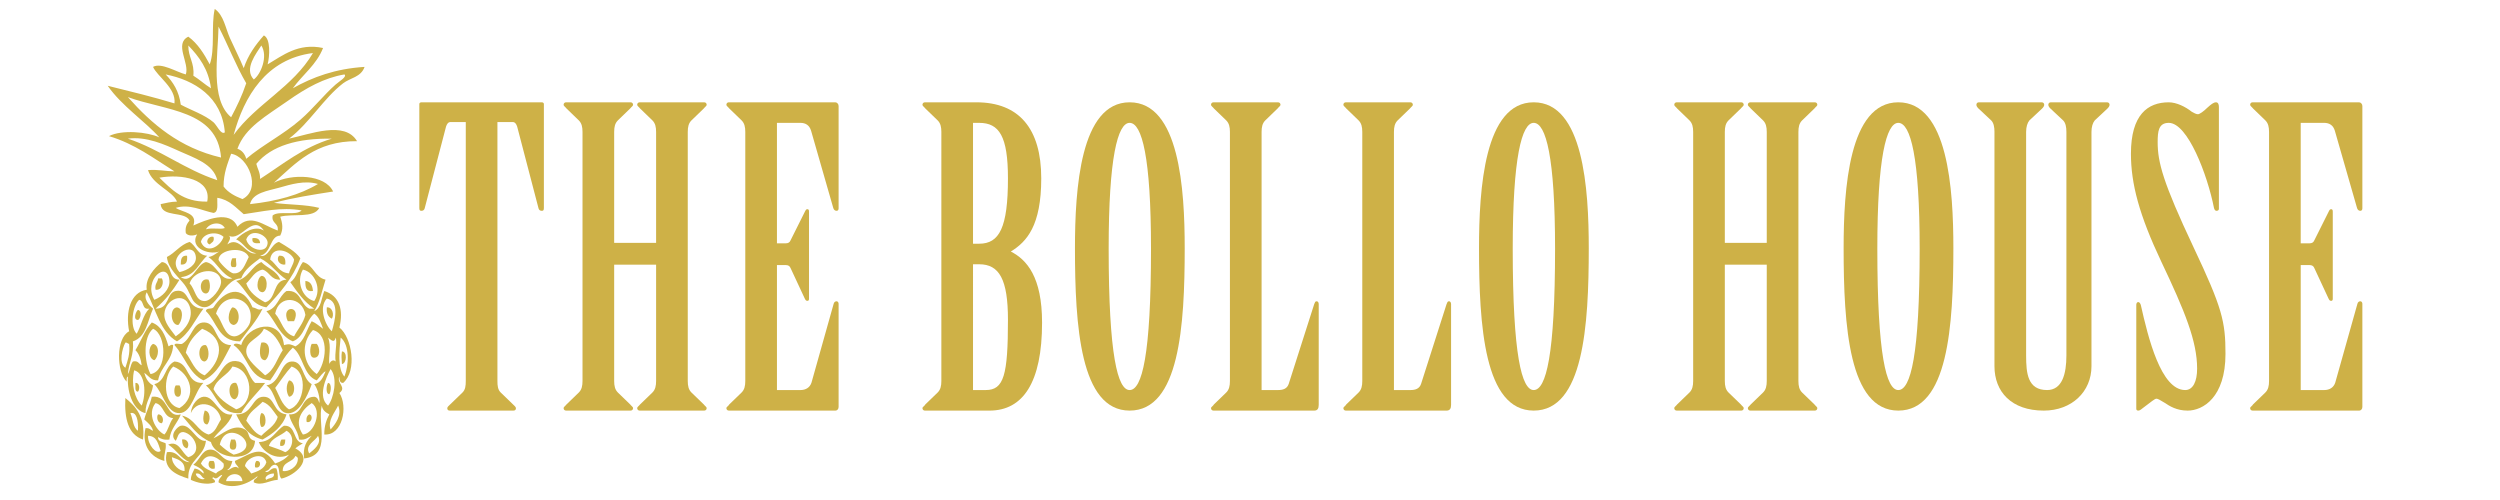 <?xml version="1.0" encoding="utf-8"?>
<!-- Generator: Adobe Illustrator 26.3.1, SVG Export Plug-In . SVG Version: 6.00 Build 0)  -->
<svg version="1.1" id="Layer_1" xmlns="http://www.w3.org/2000/svg" xmlns:xlink="http://www.w3.org/1999/xlink" x="0px" y="0px"
	 viewBox="0 0 5000 1000" style="enable-background:new 0 0 5000 1000;" xml:space="preserve">
<style type="text/css">
	.st0{fill-rule:evenodd;clip-rule:evenodd;fill:#CEB147;}
	.st1{enable-background:new    ;}
	.st2{fill:#CEB147;}
</style>
<g>
	<g>
		<path class="st0" d="M426.99,473.73c2.59,10.12-3.91,11.15-7.53,15.08C409.35,486.08,416.17,470.69,426.99,473.73z"/>
		<path class="st0" d="M505.05,476.23c9.39-1.01,14.78,2,15.11,10.07C511.08,486.97,502.74,486.95,505.05,476.23z"/>
		<path class="st0" d="M374.1,511.48c1.13,11.18-1.4,18.74-12.57,17.61C361.5,519.03,362.83,510.27,374.1,511.48z"/>
		<path class="st0" d="M557.93,511.48c11.17-1.13,13.7,6.43,12.6,17.61C559,530.91,551.75,519.5,557.93,511.48z"/>
		<path class="st0" d="M464.76,516.53c2.54,0,5.04,0,7.54,0c-1.83,5.71,4.56,19.64-5,17.61
			C457.86,536.19,462.61,518.63,464.76,516.53z"/>
		<path class="st0" d="M522.68,551.78c13.53-0.73,14.03,30.71,2.51,32.73C510.28,583.84,513.69,556.28,522.68,551.78z"/>
		<path class="st0" d="M316.19,556.81c2.53,0,5.05,0,7.57,0c4.75,7.9,0.29,24.45-12.6,22.65
			C308.9,567.98,315.33,565.21,316.19,556.81z"/>
		<path class="st0" d="M416.91,559.31c4.46,6.94,4.61,26.96-5.04,27.72C397.18,586.77,397.8,554.04,416.91,559.31z"/>
		<path class="st0" d="M610.81,561.84c10.81,0.94,14.1,9.4,15.1,20.16C611.92,584.22,610.31,574.1,610.81,561.84z"/>
		<path class="st0" d="M525.19,617.27c-11.87,25.01-29.86,43.98-45.32,65.45c-43.06,0.24-46.1-39.53-67.99-60.44
			c0.06-7.49,11.87-3.23,15.11-7.57c21.13-33.43,57.31-48.85,78.06,0C513.94,616.06,516.3,622.13,525.19,617.27z M467.3,672.65
			c13.62,1.15,30.43-18.53,32.71-27.72c12.35-49.53-51.95-68.26-67.99-17.63C444.6,641.34,448.23,671.01,467.3,672.65z"/>
		<path class="st0" d="M353.97,614.71c15.25,2.6,10.27,28.5,2.53,35.27C341.24,650.73,338.14,615.97,353.97,614.71z"/>
		<path class="st0" d="M464.76,614.71c14.99,0.31,17.64,32.98,2.54,35.27C452.03,647.4,457,621.48,464.76,614.71z"/>
		<path class="st0" d="M588.14,642.4c-4.19,0-8.4,0-12.58,0C560.61,610.09,603.98,609.54,588.14,642.4z"/>
		<path class="st0" d="M653.63,614.71c11.49-1.11,15.08,15.22,10.06,22.67C656.36,633.82,652.47,626.78,653.63,614.71z"/>
		<path class="st0" d="M275.91,619.77c8.41,0.92,5.66,18.41,0,20.14C265.06,639.86,272.43,621.53,275.91,619.77z"/>
		<path class="st0" d="M462.23,690.26c-14.68,27.29-26.62,57.3-55.39,70.51c-28.93-13.85-37.32-48.28-57.91-70.51
			c0.33-5.57,10.67-1.06,15.11-2.5c20.69-11.87,21.08-44.2,45.31-42.83C435.81,646.44,428.46,689.32,462.23,690.26z M404.35,657.55
			c-14.93,11.92-27.76,25.94-32.74,47.84c11.77,15.88,17.53,37.82,37.74,45.29C444.04,722.42,452.73,676,404.35,657.55z"/>
		<path class="st0" d="M522.68,685.23c21.29-4.51,17.34,29.87,7.54,35.26C515.99,720.23,519.5,695.29,522.68,685.23z"/>
		<path class="st0" d="M306.12,687.76c13.9,2.89,11.4,26.42,2.53,32.73C296.42,717.16,295.62,693.75,306.12,687.76z"/>
		<path class="st0" d="M623.42,687.76c3.35,0,6.71,0,10.07,0c6.28,6.46,8.37,27.37-5.03,27.67
			C617.58,715.91,619.72,693.87,623.42,687.76z"/>
		<path class="st0" d="M411.88,690.26c6.49,6.77,8.2,29.31-2.53,32.73C395,723.18,394.5,687.03,411.88,690.26z"/>
		<path class="st0" d="M683.83,702.85c11.3-0.12,9.55,24.64,0,25.19C683.4,714.68,682.21,715.17,683.83,702.85z"/>
		<path class="st0" d="M308.65,768.33c22.96-5.56,20.64-36.42,40.28-45.34c31.91,1.69,22,45.19,57.91,42.83
			c-17.64,17.1-22.92,59.57-47.84,60.44C333.58,827.11,326.26,785.99,308.65,768.33z M359,816.17
			c36.37-22.23,22.82-69.73-12.61-83.11C325.08,753.27,325.83,809.81,359,816.17z"/>
		<path class="st0" d="M510.08,765.82c6.75,0,13.42,0,20.14,0c-15.2,20.86-34.92,37.24-47.85,60.44
			c-45.39,3.44-47.62-36.32-70.5-55.41c29.51-7.49,30.57-56.36,65.49-47.86C494.12,727.11,496.3,753.2,510.08,765.82z
			 M464.76,733.06c-9.44,18.28-31.86,23.58-37.78,45.34c9.97,18.59,27.02,30.08,45.32,40.28
			C510.71,807.55,506.24,737.47,464.76,733.06z"/>
		<path class="st0" d="M532.75,770.85c29.09-4.46,27.1-46.66,50.35-47.86c24.83-1.25,20.12,33.41,40.31,45.34
			c-8.8,25.03-26.36,61.9-50.38,57.93C551.7,822.69,551.91,782.39,532.75,770.85z M583.11,733.06
			c-12.18,13.01-21.83,28.55-32.74,42.83c8.42,15.06,13.08,33.94,27.71,42.8C608.86,810.98,618.18,743.88,583.11,733.06z"/>
		<path class="st0" d="M578.07,760.77c13.6,0.94,13.6,31.78,0,32.71C571.93,784.76,571.93,769.49,578.07,760.77z"/>
		<path class="st0" d="M270.87,765.82c8.69-0.84,9.2,13.15,5.04,17.59C268.69,783.11,271.3,772.93,270.87,765.82z"/>
		<path class="st0" d="M469.8,798.54c-13.99,0.56-15.73-36.83,2.51-32.72C478.07,774.16,480.05,793.48,469.8,798.54z"/>
		<path class="st0" d="M656.12,765.82c7.97,0.48,5.87,18.57,2.53,22.65C650.7,788,652.82,769.87,656.12,765.82z"/>
		<path class="st0" d="M351.46,770.85c2.51,0,5.04,0,7.54,0c3.33,4.07,5.43,22.18-2.51,22.64
			C346.62,794.32,347.45,776.08,351.46,770.85z"/>
		<path class="st0" d="M361.53,828.76c-6.44,17.92-20.53,28.19-22.67,50.35c-10.53,1.32-17.06-1.4-22.67-5.01
			c-0.61,9.83,9.37,9.1,15.11,12.59c1.74,14.31-4.26,20.93-2.51,35.24c-27.12-7.44-45.77-30.55-37.78-65.45
			c7.92-1.21,9.84,3.57,15.11,5.04c-2.8-10.63-10.87-16.02-17.62-22.69c4.12-15.99,11.48-28.78,15.11-45.35
			C337.9,789.11,331.14,837.43,361.53,828.76z M328.79,869.04c8.11-8.65,9.82-23.75,17.6-32.73c-20.13-1.69-17.64-26.01-35.24-30.21
			C293.47,827.13,310.7,860.59,328.79,869.04z M321.24,901.8c-4.84-13.68-7.16-29.8-25.19-30.21
			C294.95,888.91,312.91,910.23,321.24,901.8z"/>
		<path class="st0" d="M510.08,881.66c-3.05,46.42-79.34,37.89-88.13,2.49c-26.23-10.7-40.7-33.15-57.91-52.85
			c25,5.21,30.08,30.35,52.88,37.74c14.61-3.86,17.52-19.41,25.18-30.21c-5.41-30.59-46.67-43.75-60.42-12.57
			c1.17-18.18,15.07-31.85,25.17-32.78c23.77-2.03,29.89,40.01,57.92,35.27c-7.28,21.25-25.72,31.38-37.78,47.82
			c15.89-6.33,39.94-31.02,62.96-17.61C501.11,865.5,493.3,878.08,510.08,881.66z M439.56,889.21c8.29,7.64,17.11,14.79,27.74,20.11
			C532.95,896.29,452.82,831.37,439.56,889.21z"/>
		<path class="st0" d="M472.3,828.76c33.6,1.2,30.69-35.82,55.41-35.27c23.48,0.58,17.34,31.94,45.32,35.27
			c-7.89,24.86-27.13,38.35-47.85,50.35C497.69,872.24,483.37,852.11,472.3,828.76z M525.19,803.59
			c-11.45,12.05-27.25,19.71-32.72,37.77c9.17,10.94,15.58,24.67,30.21,30.23c11.3-12.21,27.66-19.37,32.72-37.79
			C546.6,822.45,540.04,808.87,525.19,803.59z"/>
		<path class="st0" d="M285.98,879.11c-29.46-9.97-37.4-41.51-35.25-83.08C272.57,813.62,290.86,834.77,285.98,879.11z
			 M275.91,861.52c1.27-21.58-3.36-38.68-15.11-35.26C266.03,837.8,265.68,854.92,275.91,861.52z"/>
		<path class="st0" d="M409.35,821.2c12.2,0.7,12,21.73,5.07,27.7C402.74,848.54,406.9,828.52,409.35,821.2z"/>
		<path class="st0" d="M522.68,826.26c10.22-1.23,12.2,29.44,0,27.68C518.78,848.78,518.78,831.42,522.68,826.26z"/>
		<path class="st0" d="M316.19,828.76c8.91-0.48,12.47,11.99,7.57,17.63C314.74,846.97,312.39,833.3,316.19,828.76z"/>
		<path class="st0" d="M618.38,828.76c8.54,1.09,5.61,18.4-5.04,15.11C611.88,835.73,614.1,831.22,618.38,828.76z"/>
		<path class="st0" d="M411.88,881.66c-3.58,33.32-36.85,37.02-35.24,75.56c-24.31-7.4-51.96-19.94-42.81-52.9
			c24.95-3.13,24.52,19.12,45.31,20.12c-17.96-8.05-26.6-25.39-42.8-35.22c21.74-9.47,27.38,17.58,40.31,25.17
			c29.46-8.67,12.99-46.34-10.07-50.35c-10.96-0.03-10.78,11.03-15.11,17.63c-13.98-12.33,4.66-29.15,10.07-30.21
			C382.02,847.22,392.49,884.27,411.88,881.66z M369.07,942.07c1.57-19.22-12.2-23.05-25.18-27.68
			C343.85,930.92,360.55,942.3,369.07,942.07z"/>
		<path class="st0" d="M364.04,879.11c11.47-2.4,15.85,10.62,10.06,17.64C366.54,895.08,364.34,888.03,364.04,879.11z"/>
		<path class="st0" d="M462.23,879.11c2.53,0,5.07,0,7.57,0c3.38,3.71,5.16,19.95-2.5,20.14
			C455.34,900.6,460.41,885.03,462.23,879.11z"/>
		<path class="st0" d="M562.97,879.11c2.53,0,5.04,0,7.57,0c-0.18,7.4-0.93,14.21-10.07,12.62
			C559.64,885.86,560.85,882.05,562.97,879.11z"/>
		<path class="st0" d="M419.45,921.92c2.5,0,5.04,0,7.53,0c2.91,2.97,2.86,8.89,2.51,15.1C417.6,940.51,414.27,927.84,419.45,921.92
			z"/>
		<path class="st0" d="M512.61,921.92c11.35-1.92,9.41,16.84-2.53,12.6C509.28,928.66,510.48,924.85,512.61,921.92z"/>
		<path class="st0" d="M628.45,617.27c-20.39-13.22-33.91-33.29-47.85-52.92c13.3-8.51,15.5-28.11,25.18-40.28
			c21.44,5.4,23.19,30.54,45.31,35.24c-6.91,21.63-11.57,45.5-22.64,62.97c14.23-5.9,14.3-25.97,20.12-40.28
			c29.88,9.23,39,37.15,30.23,73.01c25.08,19.87,36.03,86.5,7.57,110.81c-7.09,0.37-7.26-6.19-7.57-12.62
			c-6.26,12.98,15.43,21.39,0,32.76c17.66,27.12,6.32,85.53-30.23,83.08c-0.18-16.98,4.16-29.44,10.09-40.28
			c-7.14-3.78-13.65-8.17-15.1-17.59c-9.2,37.24,20.41,99.53-35.28,105.74c-3.05-23.24,5.07-35.24,15.14-45.31
			c-7.89,3.03-12.5,9.32-25.21,7.52c-2.87-20.59-16.23-30.76-20.13-50.35c30.11,1.59,22.17-34.92,50.38-35.27
			c6.68,0.87,8.48,6.63,10.07,12.62c2.53-8.46-3.66-29.84-10.07-37.77c13.51-2.39,17.64-14.24,22.64-25.2
			c-3.03-1.23-12.85,12.24-17.6,17.64c-27.64-10.14-26.38-49.19-47.85-65.49c-19.09,17.87-29.54,44.34-45.34,65.49
			c-44.24-3.61-44.45-51.24-72.99-70.51c1.05-5.59,13.34-1.97,15.07,0c12.08-41.14,79.23-57.07,85.63,0
			c10.94-3.35,14.05-1.4,22.67,2.5c18.29-9.4,22.1-33.27,32.74-50.35c8.84,3.75,15.25,9.95,22.67,15.15
			c-4.41-11.59-7.93-24.04-17.64-30.25c-17.72,15.03-19.09,46.4-42.82,55.42c-26.68-11.1-34.62-40.93-52.88-60.44
			c22-4.91,24.25-29.44,40.28-40.28c29.61-2.73,26.92,26.79,45.35,35.27C621.73,617.27,625.07,617.27,628.45,617.27z M628.45,602.14
			c15.7-23.34,1.7-57.6-22.67-62.97C592.15,562.32,603.95,595.71,628.45,602.14z M550.37,627.31c13.2,14.52,16.06,39.36,37.78,45.35
			c7.44-14.43,18.13-25.53,22.67-42.81C604.99,592.56,557.25,588.37,550.37,627.31z M663.69,662.58
			c6.07-20.62,16.36-59.95-10.06-65.49C636.64,615.47,650.62,650.99,663.69,662.58z M527.72,657.55
			c-8.55,19.92-35.78,23.27-35.25,45.29c0.4,17.24,24.55,35.19,37.75,47.84c18.46-10.07,23.74-33.32,35.27-50.35
			C557.14,681.82,547.71,664.39,527.72,657.55z M633.49,748.17c18.44-20.64,26.72-78.41-7.57-88.12
			C601.27,686.07,604.52,727.24,633.49,748.17z M658.65,728.03c1.83-5.1,7.58-10.28,12.61-5.04c-2.56-16.88,3.95-37.89,0-47.84
			c-2.44,12.38-9.64,4.39-15.14,0C663.26,693.31,656.55,713.34,658.65,728.03z M688.87,753.2c9.17-23.03,10.87-63.19-7.53-78.05
			C678.5,699.94,674.75,738.09,688.87,753.2z M656.12,811.16c11.4-14.41,20.01-55.28,5.04-73.06
			C652,755,634.61,793.94,656.12,811.16z M623.42,806.1c-20.27,13.83-35.96,36.45-17.64,62.94
			C628.65,867.35,645.53,821.23,623.42,806.1z M661.16,858.97c9.17-10.14,23.55-28.45,15.11-47.81
			C670.05,824.26,654.6,841.46,661.16,858.97z M618.38,906.83c8.81-7.16,25.95-19.29,17.6-35.24
			C630.75,882.33,609.11,889.97,618.38,906.83z"/>
		<path class="st0" d="M530.22,942.07c6.89,7.51,10.8-9.22,22.67-5.04c2.13,6.31,3.3,13.51,2.51,22.69
			c-15.88,0.56-31.82,12.74-47.82,5.03c-1.2-7.9,6.77-6.65,7.54-12.57c-17.21,15.17-50.78,29.03-78.06,12.57
			c-0.1-7.63,5.34-9.78,7.57-15.1c-6.89,0.97-10.74,11.61-17.64,5.03c-7.44,2.21,5.84,3.78,2.51,10.07
			c-15.53,6.07-35.99,0.46-47.82-5.03c0.2-9.88,4.43-15.71,7.53-22.69c8.32,0.94,12.61,5.9,17.64,10.07
			c3.36-5.98-12.47-14.29-20.13-17.59c13.82-10.86,16.93-29,32.74-30.25c19.13-1.49,23.21,23.29,45.31,22.67
			c-1.92,7.32-3.98,14.52-10.07,17.64c2.11,3.98,14.18-12.4,22.67-2.55c-1.03-6.51-7.54-7.57-7.57-15.1
			c35-16,54.01-34.49,80.57,5.03c11.44-3.66,20.89-9.34,27.71-17.63c-25.11,12.82-52.58-5.04-60.43-25.17
			c26.88-0.79,32.89-22.5,50.35-32.71c25.54-1.22,16.64,32.02,37.78,35.24c-5.24,3.16-10.63,6.15-15.11,10.07
			c39.21,20.76-1.23,54.63-27.71,60.46c-7.54-5.9-1.2-25.7-12.6-27.72C539.52,929.55,541.1,942.05,530.22,942.07z M573.04,861.52
			c-11.34,10.46-29.96,13.68-35.25,30.21c11.12,3.95,22.77,7.44,32.74,12.58C586.44,897.94,590.42,870.54,573.04,861.52z
			 M401.82,926.95c6.04,10.79,19.46,14.14,30.2,20.14c4.36-7.37,18.19-5.27,15.11-20.14C432.35,911.87,413.2,903.92,401.82,926.95z
			 M489.94,932c3.88,5.37,9.09,9.39,12.58,15.1c13.08-4.55,26.33-8.96,30.24-22.66C526.63,901.77,492.3,914.69,489.94,932z
			 M565.5,942.07c11.12,2.05,30.54-7.56,30.21-25.17c-0.52-2.82-2.8-3.92-5.04-5.01C585.54,925.19,564.72,922.83,565.5,942.07z
			 M409.35,957.21c-7.28-1.95-6.51-11.95-17.6-10.12C391.46,955.06,405.72,961.45,409.35,957.21z M452.16,962.21
			c10.93,0,21.85,0,32.74,0C483.18,942.44,454.67,944.92,452.16,962.21z M532.75,959.71c4.48-4.75,16.6-1.86,15.11-12.62
			C539.32,946.29,526.49,954.1,532.75,959.71z"/>
		<path class="st0" d="M585.64,176.56c39.68-22.42,85.1-39.1,143.51-42.78c-6.97,20.54-28.75,21.96-42.79,32.71
			c-38.8,29.74-67.21,79.36-108.29,110.8c42.51-9.02,111.55-36.44,135.97,5.04c-83.4-0.31-122.3,43.88-166.18,83.09
			c35.22-18.48,102.13-17.16,118.37,17.61c-40.67,6.4-81.45,12.63-118.37,22.68c29.58,4,64.02,3.15,90.66,10.07
			c-10.63,21.29-52.96,10.84-78.06,17.62c4.68,13.11,6.38,25.07,0,37.79c-21.28,0.57-16.94,35.05-40.31,40.3
			c16.78,4.94,21.48-23.83,37.78-27.68c15.59,9.56,32.17,18.18,42.81,32.73c-15.16,40.23-41.06,69.73-67.99,98.18
			c-32.35-5.44-39.58-35.94-60.45-52.87c24.67-4.72,29.94-28.86,50.38-37.77c12.02,12.31,31.16,17.53,37.78,35.24
			c-19.14,0.68-21.05-15.88-35.27-20.14c-16.66,3.51-22.27,18.02-32.72,27.72c6.69,18.46,21.5,28.83,37.75,37.77
			c23.37-6,14.53-44.25,42.81-45.35c-19.48-12.38-31.21-32.59-52.88-42.78c-14.58,11.4-30.6,21.41-37.78,40.28
			c-40.81,0.08-52.6,86-93.17,47.84c-6.44-6.07-10.85-23.05-20.13-35.27c-10.98-14.43-32.77-31.72-35.25-55.38
			c16.73-8.41,26.23-24.16,45.31-30.2c13.38,7.58,15.61,26.35,35.28,27.68c-17.11,14.79-23.48,40.33-52.88,42.8
			c22.84,15.29,30.79-25.61,50.35-30.21c23.07,4.02,27.34,39.51,52.88,32.74C443,548.35,434.7,526.45,416.91,514
			c11.07-1.54,16.09-9.13,25.18-12.6c-18.98,11.03-65.01-3.59-47.85-32.74c-7.46,3.42-18.23,3.66-22.64-2.5
			c-1.84-12.73,2.75-19.08,7.53-25.19c-10.54-19.66-55.34-5.11-57.89-32.73c10.53-2.06,20.24-4.91,32.73-5.04
			c-8.55-21.66-48.98-33.31-57.92-62.96c20.12-1.64,34.69,2.23,52.88,2.51c-41.32-25.83-79.22-55.09-130.95-70.5
			c25.37-13.25,77.08-8.57,100.73,2.53c-27.53-31.24-75.91-63.45-103.26-103.23c45.06,11.14,90.29,22.16,133.48,35.24
			c3.8-30.69-34.87-54.08-42.81-73.02c16.34-9.3,46.59,10.22,65.49,15.1c8.01-22.51-23.9-61.32,5.04-75.55
			c18.91,13.8,31.36,34.09,42.81,55.38c11-29.26,2.45-78.08,10.04-110.77c17.83,12,21.57,38.58,30.24,57.89
			c9.42,21.07,19.52,40.58,27.71,60.45c8.82-26.43,23.72-46.77,40.28-65.45c13.82,6.66,11.75,41.44,7.54,57.89
			C564.83,111.37,596.58,85.26,646.1,96C632.85,129.8,605.28,149.24,585.64,176.56z M462.23,234.48
			c11.37-21.37,22.05-43.44,30.24-67.99c-20.72-35.51-36.31-76.18-55.41-113.3C436.2,110.94,419.65,199.05,462.23,234.48z
			 M386.71,151.38c12.46,7.68,22.77,17.53,35.24,25.18c-5.04-38.63-23.97-63.33-45.31-85.59
			C376.41,114.66,389.23,125.33,386.71,151.38z M507.58,158.95c14.18-10.39,28.89-46.34,15.11-67.98
			C513.07,106.34,487.21,137.78,507.58,158.95z M467.3,269.75c45.19-62.25,119.04-95.84,158.61-163.68
			C532.05,117.96,488.14,193.22,467.3,269.75z M361.53,209.3c19.46,10.64,47.99,20.14,65.45,35.25c7.02,6.09,15,25.9,22.67,20.17
			c-5.44-70.97-61.45-104.77-118.36-115.84C346.27,164.11,358.02,182.59,361.53,209.3z M575.57,201.76
			c-43.14,30.34-85.22,53.01-100.73,95.67c9.22,3.39,14.88,10.29,17.64,20.17c32.25-27.48,74.08-48.35,108.27-78.09
			c25.53-22.17,46.87-49.63,70.52-70.5c7.32-6.48,23.34-15.46,17.6-20.14C648.32,155.7,612.67,175.63,575.57,201.76z M442.09,315.07
			c-7.14-95.27-111.44-93.35-186.33-120.87C303.96,248.4,359.12,295.65,442.09,315.07z M434.56,360.38
			c-7.59-32.84-47.33-45.09-75.56-57.92c-30.21-13.71-66.64-30.08-103.24-25.17C321.15,299.21,368.91,338.72,434.56,360.38z
			 M512.61,327.64c2.38,10.22,7.99,17.21,7.54,30.25c45.44-29.26,86.02-63.41,143.54-80.59
			C595.61,276.34,543.17,291.07,512.61,327.64z M447.13,372.99c8.93,12.08,22.67,19.3,37.78,25.18
			c38.78-19.35,12.02-85.26-22.67-90.67C455.16,327.3,447.13,346.13,447.13,372.99z M414.42,403.2
			c9.28-45.72-51.61-55.62-95.7-47.86C343.16,378.74,365.57,404.19,414.42,403.2z M557.93,375.49c-21.8,6.21-52.51,9.66-57.92,32.75
			c53.06-5.68,99.26-18.28,135.97-40.28C609.31,360.11,581.6,368.77,557.93,375.49z M426.99,425.87
			c-22.49-4.38-48.29-18.83-75.52-10.09c14.7,9.5,44.19,9.51,35.25,35.26c24.55-11,73.62-32.43,88.12,2.54
			c26.59-27.66,52.36-2.51,80.57,7.53c2.35-15.78-13.18-13.68-10.07-30.21c12.37-10.31,46.79,1.44,57.95-10.07
			c-41.06-7.44-79.46,2.68-115.84,7.53c-15.65-12.88-28.19-28.9-52.88-32.73C433.93,407.63,437.73,424.02,426.99,425.87z
			 M411.88,458.62c13.86-3.98,28.08,0.97,37.78-2.53C441.52,441.66,418.92,445.6,411.88,458.62z M454.69,488.81
			c24.78-18.07,37.82,23.59,57.92,17.64c-19.67-3.03-24.53-20.83-40.31-27.7c13.37-13.85,38.4-28.77,55.41-17.64
			c-23.1-34.02-46.33,23.58-70.52,10.07C464.39,475.36,456,484.86,454.69,488.81z M401.82,483.8c10.84,25.51,38.83,9.64,45.31-10.07
			C433.9,461.3,405.62,465.87,401.82,483.8z M535.26,486.3c1.12-15.68-33.02-32.56-42.79-7.54
			C497.17,499.74,533.63,509.36,535.26,486.3z M391.75,514c-3.66-35.55-60.4-0.55-32.74,30.21
			C375.48,540.6,393.32,529.56,391.75,514z M437.06,519.03c-0.2,4.22,21.87,27.29,30.25,27.72c17.53,0.84,22.49-17.65,30.18-32.74
			C488.37,491.27,438,498.39,437.06,519.03z M540.29,519.03c12.6,9.27,17.44,26.23,37.78,27.72c2.03-10.57,8.85-16.33,10.07-27.72
			C580.6,500.11,543.7,489.94,540.29,519.03z M409.35,602.14c13.23,0.02,34.48-26.18,32.74-40.3c-3.61-29.55-53.81-23.92-62.96,5.04
			C391.19,579,390.34,602.09,409.35,602.14z"/>
		<path class="st0" d="M359,559.31c-13.29,22.01-28.96,41.57-47.85,57.96c28.38,0.65,21.14-31.63,40.31-35.27
			c29.55-5.66,19.81,35.73,55.38,35.27c-16.95,22.45-28.28,50.59-52.88,65.45c-33.73-19.18-42.11-63.66-60.45-98.21
			c-7.92,13.03,5.14,26.71,12.6,32.76c-10.85,24.36-13.68,56.82-40.28,65.45c2.62,27.82-8.47,41.91-10.07,65.45
			c4.7-7.01,4.75-18.74,10.07-25.18c10.95-2.53,11.58,5.21,17.61,7.56c-1.74-12.53-5.27-23.25-12.58-30.21
			c11.1-18.26,18.71-40.03,32.74-55.4c19.16,6.84,26.66,25.41,32.72,45.33c0.6,6.5,4.33-3.44,10.06,0
			c-1.82,31.73-24.97,42.16-30.2,70.51c-14.91,0.65-18.94-9.61-27.69-15.1c3.03,11.2,8.37,20.16,17.62,25.17
			c-2.64,20.86-15.52,31.49-15.11,55.41c-21.97-4.27-37.03-36.73-35.25-73.06c-3.44,0.79-2.09,6.33-2.53,10.12
			c-20.17-20.24-21.92-86.45,5.04-100.74c-7.46-37.77,1.98-77.98,35.25-83.11c-3.59-22.35,15.03-43.5,30.24-55.4
			C345.27,526.05,335.22,559.58,359,559.31z M338.86,561.84c-2.56-43.12-53.59-2.6-30.21,37.79
			C324.38,593.57,339.83,578.58,338.86,561.84z M379.14,612.21c-11.12-29.8-48.11-14.02-50.35,15.1
			c-1.38,17.75,13.37,32.23,22.67,45.35C372.1,658.82,387.78,635.33,379.14,612.21z M273.38,667.57
			c9.19-15.97,12.47-37.87,25.18-50.3c-15.58,2.94-9.69-15.49-20.14-17.64C265.46,609.88,258.75,653.12,273.38,667.57z
			 M301.08,748.17c34.24-5.47,32.46-78.89,5.04-90.62C285.52,674.51,288.41,724.41,301.08,748.17z M250.73,735.61
			c4.44-14.06,9.72-27.2,7.54-47.84c-3.21-0.17-3.48-3.23-7.54-2.53C244.36,696.64,237.03,726.22,250.73,735.61z M283.45,811.16
			c9.12-22.47,7.75-64.73-15.11-70.53C261.83,768.09,269.11,796.89,283.45,811.16z"/>
	</g>
</g>
<g class="st1">
	<path class="st2" d="M931.56,244.08h-30.42c-4.93,0-7.4,4.11-9.04,9.04l-42.75,163.6c-0.82,3.29-3.29,4.93-6.58,4.93
		c-3.29,0-4.11-1.64-4.11-5.75V207.9c0-1.64,1.64-3.29,4.11-3.29h240.88c2.47,0,4.11,1.64,4.11,3.29V415.9
		c0,4.11-0.82,5.75-4.11,5.75s-5.75-1.64-6.58-4.93l-42.75-163.6c-1.64-4.93-4.11-9.04-9.04-9.04h-30.42v517.93
		c0,9.87,0.82,17.26,6.58,23.02l24.66,23.84c2.47,2.47,5.75,4.93,5.75,7.4c0,2.47-0.82,4.93-4.93,4.93H899.5
		c-4.11,0-4.93-2.47-4.93-4.93c0-2.47,3.29-4.93,5.75-7.4l24.66-23.84c5.75-5.75,6.58-13.15,6.58-23.02V244.08z"/>
	<path class="st2" d="M1312.2,485.78V263.81c0-9.87-1.64-17.26-7.4-23.02l-24.66-23.84c-1.64-2.47-5.75-4.93-5.75-7.4
		c0-2.47,1.64-4.93,4.93-4.93h129.07c3.29,0,4.93,2.47,4.93,4.93c0,2.47-4.11,4.93-5.75,7.4l-24.66,23.84
		c-5.75,5.75-7.4,13.15-7.4,23.02v498.2c0,9.87,1.64,17.26,7.4,23.02l24.66,23.84c1.64,2.47,5.75,4.93,5.75,7.4
		c0,2.47-1.64,4.93-4.93,4.93h-129.07c-3.29,0-4.93-2.47-4.93-4.93c0-2.47,4.11-4.93,5.75-7.4l24.66-23.84
		c5.75-5.75,7.4-13.15,7.4-23.02V529.35h-83.86v232.66c0,9.87,1.64,17.26,7.4,23.02l24.66,23.84c1.64,2.47,5.75,4.93,5.75,7.4
		c0,2.47-1.64,4.93-4.93,4.93h-129.07c-3.29,0-4.93-2.47-4.93-4.93c0-2.47,4.11-4.93,5.75-7.4l24.66-23.84
		c5.75-5.75,7.4-13.15,7.4-23.02v-498.2c0-9.87-1.64-17.26-7.4-23.02l-24.66-23.84c-1.64-2.47-5.75-4.93-5.75-7.4
		c0-2.47,1.64-4.93,4.93-4.93h129.07c3.29,0,4.93,2.47,4.93,4.93c0,2.47-4.11,4.93-5.75,7.4l-24.66,23.84
		c-5.75,5.75-7.4,13.15-7.4,23.02v221.97H1312.2z"/>
	<path class="st2" d="M1553.9,486.6h18.09c4.11,0,7.4-1.64,9.04-5.75l28.77-57.55c1.64-3.29,2.47-4.93,4.93-4.93
		s3.29,1.64,3.29,4.93v174.29c0,2.47-0.82,4.11-3.29,4.11c-3.29,0-4.11-2.47-5.75-5.75l-27.95-60.01c-1.64-4.11-4.93-5.75-9.04-5.75
		h-18.09v249.92h46.86c10.69,0,18.91-4.93,22.2-14.8l44.39-157.85c0.82-3.29,3.29-4.93,5.75-4.93c2.47,0,4.11,2.47,4.11,4.93V813.8
		c0,4.11-2.47,7.4-6.58,7.4h-212.93c-3.29,0-4.93-2.47-4.93-4.93c0-2.47,4.11-4.11,5.75-7.4l24.66-23.84
		c5.75-5.75,7.4-13.15,7.4-23.02v-498.2c0-9.87-1.64-17.26-7.4-23.02l-24.66-23.84c-1.64-2.47-5.75-4.93-5.75-7.4
		c0-2.47,1.64-4.93,4.93-4.93h212.93c3.29,0,6.58,3.29,6.58,7.4v204.71c0,3.29-1.64,4.93-4.11,4.93c-3.29,0-5.75-2.47-6.58-5.75
		l-44.39-154.56c-3.29-10.69-10.69-15.62-21.38-15.62h-46.86V486.6z"/>
	<path class="st2" d="M1882.73,263.81c0-9.87-1.64-17.26-7.4-23.02l-24.66-23.84c-1.64-2.47-5.75-4.93-5.75-7.4
		c0-2.47,1.64-4.93,4.93-4.93h102.76c85.5,0,129.89,52.62,129.89,152.09c0,94.54-28.77,126.61-60.84,146.34
		c32.06,16.44,62.48,50.97,62.48,142.23c0,119.21-37.82,175.93-105.23,175.93h-129.07c-3.29,0-4.93-2.47-4.93-4.93
		c0-2.47,4.11-4.11,5.75-7.4l24.66-23.84c5.75-5.75,7.4-13.15,7.4-23.02V263.81z M1946.03,487.42h12.33
		c40.28,0,57.55-32.06,57.55-130.72c0-83.86-17.26-110.98-57.55-110.98h-12.33V487.42z M1946.03,780.09h25.49
		c36.17,0,44.39-29.6,44.39-140.58c0-80.57-17.26-110.99-57.55-110.99h-12.33V780.09z"/>
	<path class="st2" d="M2369.42,496.46c0,155.38-10.69,324.73-110.16,324.73c-98.65,0-109.34-169.36-109.34-324.73
		c0-118.38,10.69-291.85,109.34-291.85C2358.73,204.61,2369.42,378.08,2369.42,496.46z M2217.33,497.29
		c0,213.75,18.09,282.81,41.93,282.81c24.66,0,42.75-69.06,42.75-282.81c0-182.51-18.09-251.57-42.75-251.57
		C2235.41,245.72,2217.33,314.78,2217.33,497.29z"/>
	<path class="st2" d="M2459.85,263.81c0-9.87-1.64-17.26-7.4-23.02l-24.66-23.84c-1.64-2.47-5.75-4.93-5.75-7.4
		c0-2.47,1.64-4.93,4.93-4.93h129.07c3.29,0,4.93,2.47,4.93,4.93c0,2.47-4.11,4.93-5.75,7.4l-24.66,23.84
		c-5.75,5.75-7.4,13.15-7.4,23.02v516.29h32.88c9.87,0,18.09-2.47,21.38-12.33l50.97-159.49c1.64-3.29,1.64-5.75,4.93-5.75
		c2.47,0,4.11,2.47,4.11,5.75v201.42c0,7.4-2.47,11.51-9.04,11.51h-201.42c-3.29,0-4.93-2.47-4.93-4.93c0-2.47,4.11-4.11,5.75-7.4
		l24.66-23.84c5.75-5.75,7.4-13.15,7.4-23.02V263.81z"/>
	<path class="st2" d="M2724.56,263.81c0-9.87-1.64-17.26-7.4-23.02l-24.66-23.84c-1.64-2.47-5.75-4.93-5.75-7.4
		c0-2.47,1.64-4.93,4.93-4.93h129.07c3.29,0,4.93,2.47,4.93,4.93c0,2.47-4.11,4.93-5.75,7.4l-24.66,23.84
		c-5.75,5.75-7.4,13.15-7.4,23.02v516.29h32.88c9.87,0,18.09-2.47,21.38-12.33l50.97-159.49c1.64-3.29,1.64-5.75,4.93-5.75
		c2.47,0,4.11,2.47,4.11,5.75v201.42c0,7.4-2.47,11.51-9.04,11.51h-201.42c-3.29,0-4.93-2.47-4.93-4.93c0-2.47,4.11-4.11,5.75-7.4
		l24.66-23.84c5.75-5.75,7.4-13.15,7.4-23.02V263.81z"/>
	<path class="st2" d="M3177.54,496.46c0,155.38-10.69,324.73-110.16,324.73c-98.65,0-109.34-169.36-109.34-324.73
		c0-118.38,10.69-291.85,109.34-291.85C3166.85,204.61,3177.54,378.08,3177.54,496.46z M3025.45,497.29
		c0,213.75,18.09,282.81,41.93,282.81c24.66,0,42.75-69.06,42.75-282.81c0-182.51-18.09-251.57-42.75-251.57
		C3043.54,245.72,3025.45,314.78,3025.45,497.29z"/>
	<path class="st2" d="M3533.51,485.78V263.81c0-9.87-1.64-17.26-7.4-23.02l-24.66-23.84c-1.64-2.47-5.75-4.93-5.75-7.4
		c0-2.47,1.64-4.93,4.93-4.93h129.07c3.29,0,4.93,2.47,4.93,4.93c0,2.47-4.11,4.93-5.75,7.4l-24.66,23.84
		c-5.75,5.75-7.4,13.15-7.4,23.02v498.2c0,9.87,1.64,17.26,7.4,23.02l24.66,23.84c1.64,2.47,5.75,4.93,5.75,7.4
		c0,2.47-1.64,4.93-4.93,4.93h-129.07c-3.29,0-4.93-2.47-4.93-4.93c0-2.47,4.11-4.93,5.75-7.4l24.66-23.84
		c5.75-5.75,7.4-13.15,7.4-23.02V529.35h-83.86v232.66c0,9.87,1.64,17.26,7.4,23.02l24.66,23.84c1.64,2.47,5.75,4.93,5.75,7.4
		c0,2.47-1.64,4.93-4.93,4.93h-129.07c-3.29,0-4.93-2.47-4.93-4.93c0-2.47,4.11-4.93,5.75-7.4l24.66-23.84
		c5.75-5.75,7.4-13.15,7.4-23.02v-498.2c0-9.87-1.64-17.26-7.4-23.02l-24.66-23.84c-1.64-2.47-5.75-4.93-5.75-7.4
		c0-2.47,1.64-4.93,4.93-4.93h129.07c3.29,0,4.93,2.47,4.93,4.93c0,2.47-4.11,4.93-5.75,7.4l-24.66,23.84
		c-5.75,5.75-7.4,13.15-7.4,23.02v221.97H3533.51z"/>
	<path class="st2" d="M3906.75,496.46c0,155.38-10.69,324.73-110.16,324.73c-98.65,0-109.34-169.36-109.34-324.73
		c0-118.38,10.69-291.85,109.34-291.85C3896.06,204.61,3906.75,378.08,3906.75,496.46z M3754.66,497.29
		c0,213.75,18.09,282.81,41.93,282.81c24.66,0,42.75-69.06,42.75-282.81c0-182.51-18.09-251.57-42.75-251.57
		C3772.74,245.72,3754.66,314.78,3754.66,497.29z"/>
	<path class="st2" d="M3988.96,263.81c0-9.87-1.64-18.09-6.58-23.02l-25.49-23.84c-2.47-2.47-4.11-4.93-4.11-7.4
		c0-2.47,1.64-4.93,4.93-4.93h125.78c3.29,0,4.93,2.47,4.93,4.93c0,2.47-1.64,4.93-4.11,7.4l-25.49,23.84
		c-4.11,4.93-6.58,13.15-6.58,23.02v447.23c0,36.17,3.29,69.06,41.93,69.06c30.42,0,38.64-32.88,38.64-69.06V263.81
		c0-9.87-1.64-18.09-6.58-23.02l-25.49-23.84c-2.47-2.47-4.11-4.93-4.11-7.4c0-2.47,1.64-4.93,4.93-4.93h112.63
		c3.29,0,4.93,2.47,4.93,4.93c0,2.47-1.64,4.93-4.11,7.4l-25.49,23.84c-4.11,4.93-6.58,13.15-6.58,23.02v468.6
		c0,50.97-39.46,88.79-95.37,88.79c-64.95,0-98.65-37.82-98.65-88.79V263.81z"/>
	<path class="st2" d="M4437.82,417.54c0,2.47-1.64,4.11-4.93,4.11c-2.47,0-4.11-2.47-4.93-5.75
		c-13.15-66.59-52.62-170.18-90.43-170.18c-20.55,0-22.2,17.26-22.2,38.64c0,40.28,10.69,80.57,71.52,209.64
		c57.55,121.67,64.12,148.8,64.12,213.75c0,87.14-45.22,113.45-75.63,113.45c-22.2,0-36.17-9.04-46.04-15.62
		c-9.04-5.75-13.98-8.22-16.44-8.22c-3.29,0-9.87,5.75-26.31,18.09c-3.29,2.47-6.58,5.75-9.87,5.75c-3.29,0-4.11-1.64-4.11-4.11
		V609.92c0-2.47,0.82-5.75,4.11-5.75c2.47,0,4.11,3.29,4.93,5.75c14.8,65.77,40.28,170.18,88.79,170.18
		c15.62,0,23.84-17.26,23.84-42.75c0-55.08-24.66-115.1-71.52-213.75c-44.39-93.72-60.84-156.2-60.84-216.22
		c0-78.1,33.71-102.76,75.63-102.76c15.62,0,33.71,9.04,46.04,18.91c4.11,2.47,9.04,4.93,12.33,4.93c3.29,0,11.51-5.75,18.91-13.15
		c7.4-6.58,12.33-10.69,17.26-10.69c4.11,0,5.75,4.11,5.75,9.04V417.54z"/>
	<path class="st2" d="M4601.42,486.6h18.09c4.11,0,7.4-1.64,9.04-5.75l28.77-57.55c1.64-3.29,2.47-4.93,4.93-4.93
		c2.47,0,3.29,1.64,3.29,4.93v174.29c0,2.47-0.82,4.11-3.29,4.11c-3.29,0-4.11-2.47-5.75-5.75l-27.95-60.01
		c-1.64-4.11-4.93-5.75-9.04-5.75h-18.09v249.92h46.86c10.69,0,18.91-4.93,22.2-14.8l44.39-157.85c0.82-3.29,3.29-4.93,5.75-4.93
		c2.47,0,4.11,2.47,4.11,4.93V813.8c0,4.11-2.47,7.4-6.58,7.4h-212.93c-3.29,0-4.93-2.47-4.93-4.93c0-2.47,4.11-4.11,5.75-7.4
		l24.66-23.84c5.75-5.75,7.4-13.15,7.4-23.02v-498.2c0-9.87-1.64-17.26-7.4-23.02l-24.66-23.84c-1.64-2.47-5.75-4.93-5.75-7.4
		c0-2.47,1.64-4.93,4.93-4.93h212.93c3.29,0,6.58,3.29,6.58,7.4v204.71c0,3.29-1.64,4.93-4.11,4.93c-3.29,0-5.75-2.47-6.58-5.75
		l-44.39-154.56c-3.29-10.69-10.69-15.62-21.38-15.62h-46.86V486.6z"/>
</g>
</svg>
